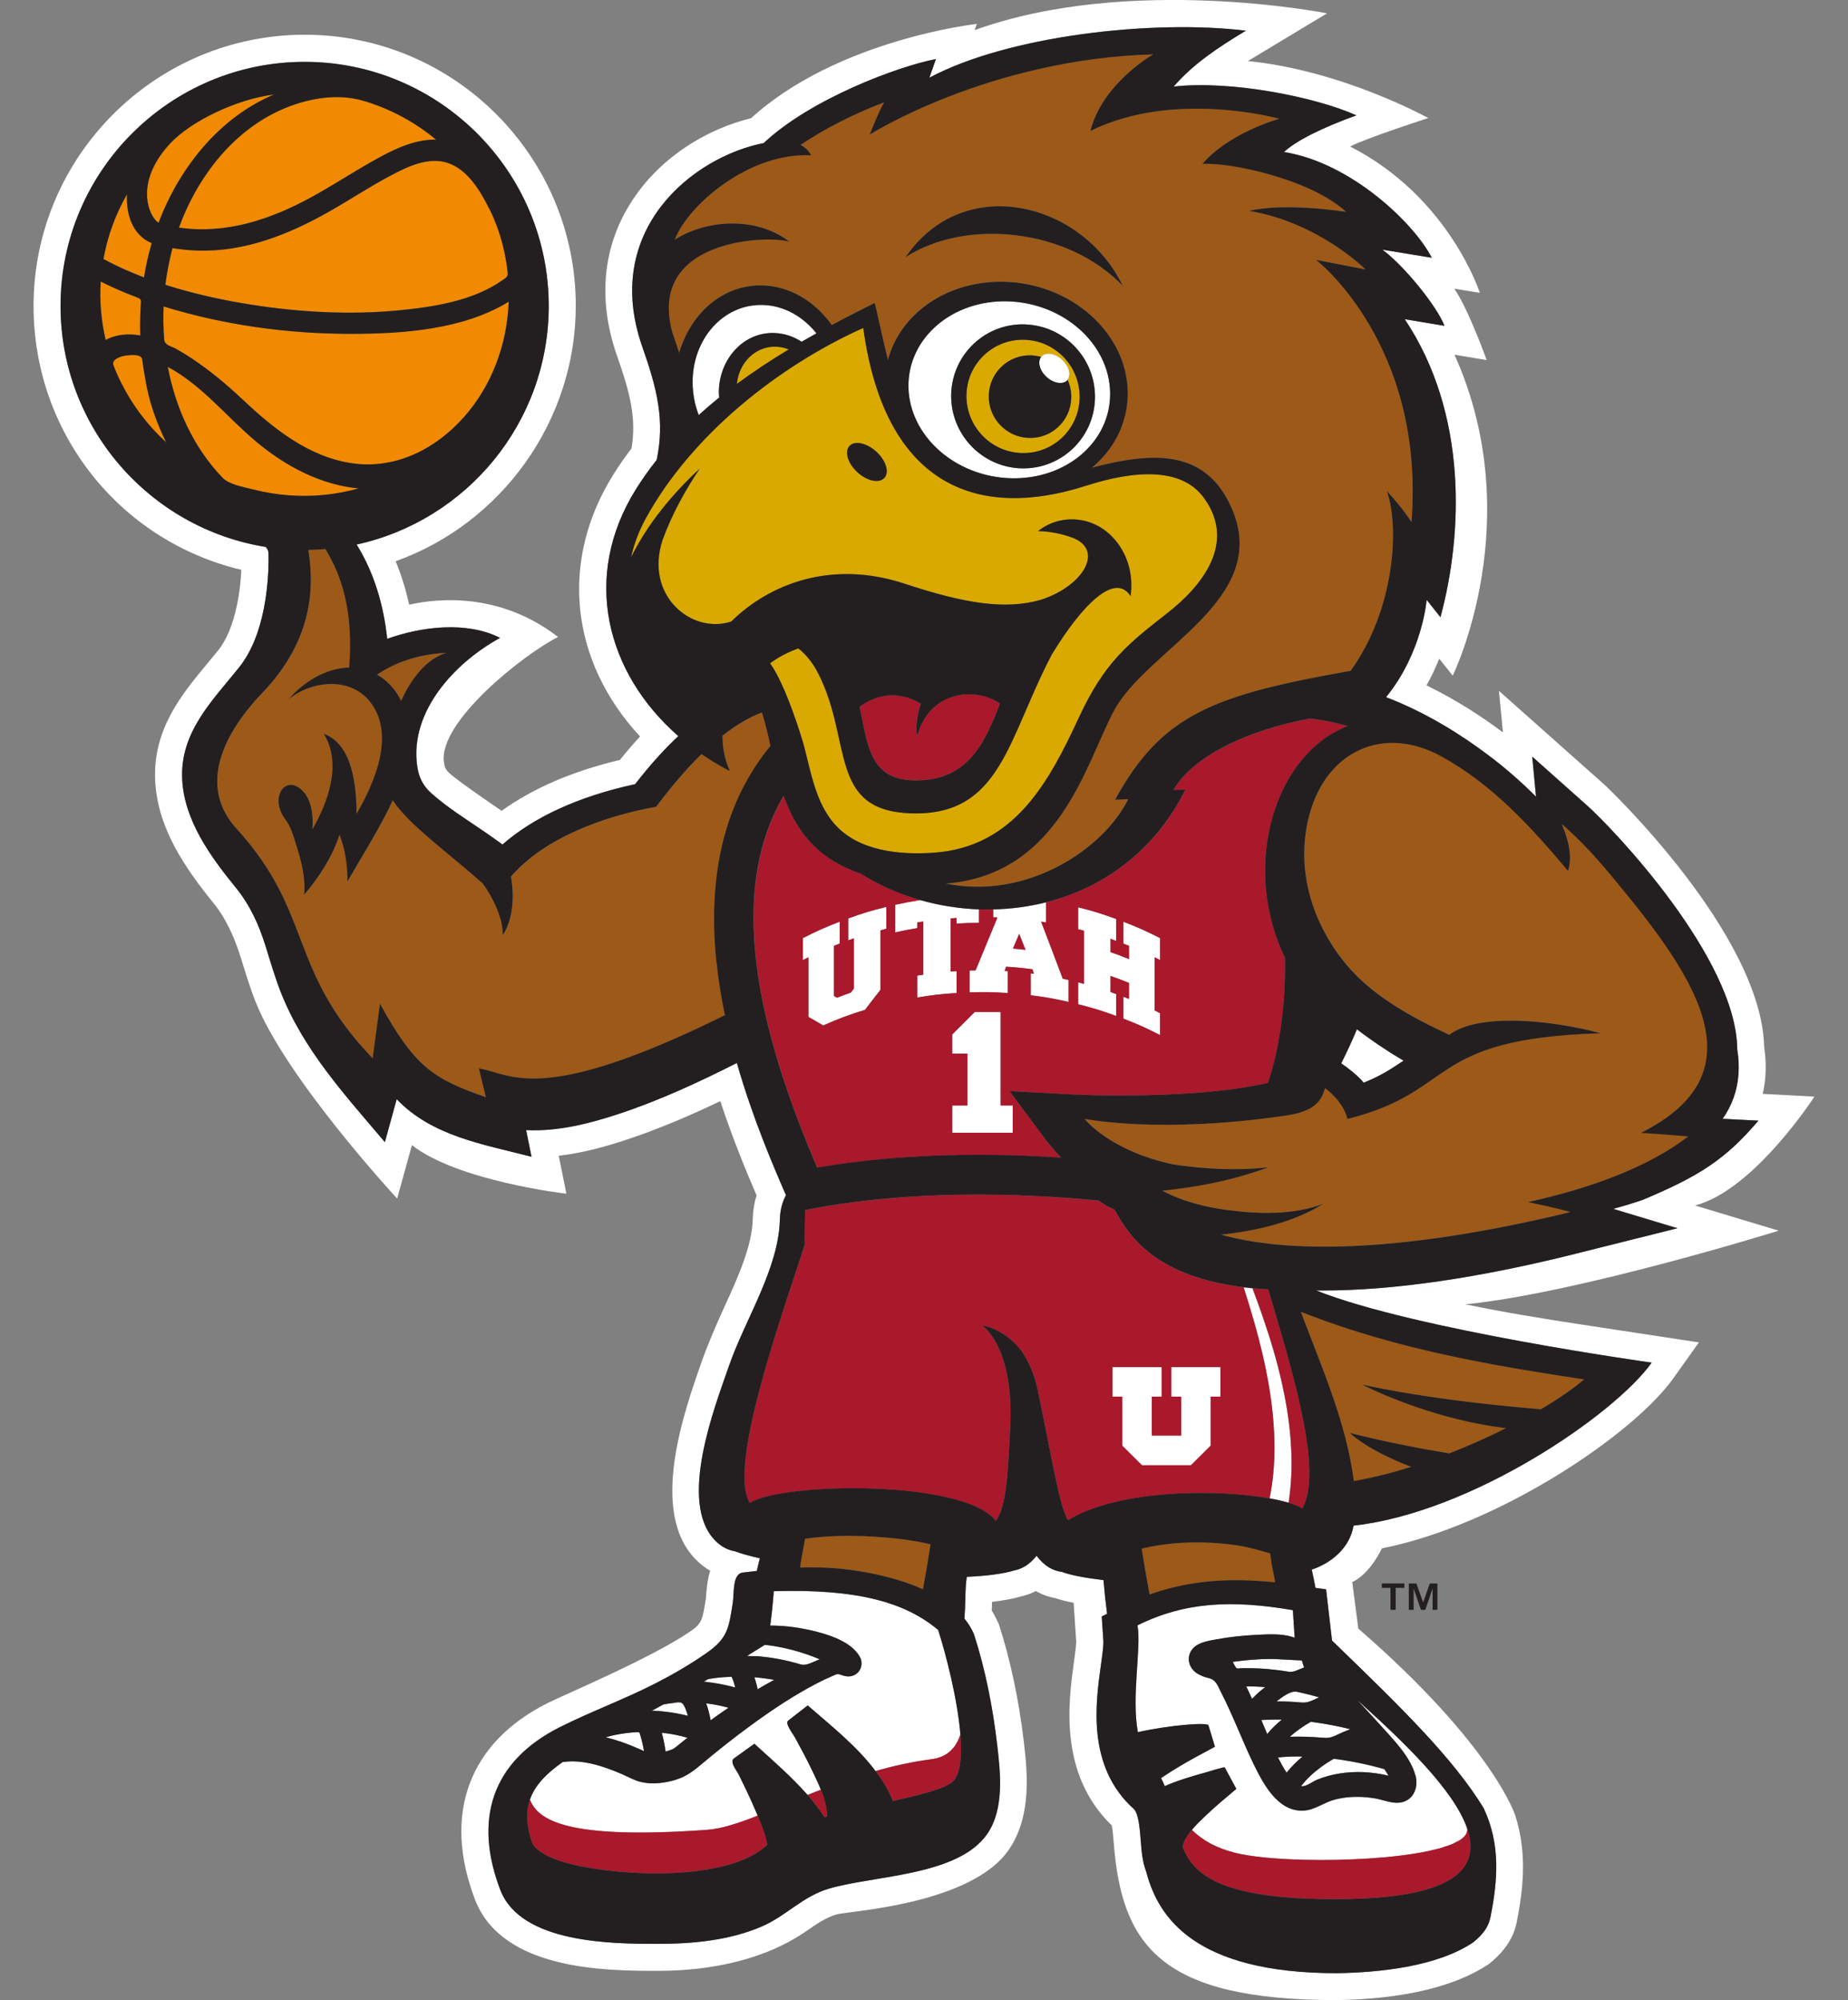 <?xml version="1.0" encoding="UTF-8"?>
<svg id="a" xmlns="http://www.w3.org/2000/svg" viewBox="0 0 332.7 360">
  <rect x="0" y="0" width="332.7" height="360" fill="#808080" stroke="none"/>
  <defs>
    <style>
      .b {
        fill: #231f20;
      }

      .c {
        fill: #fff;
      }

      .d {
        fill: #aa182c;
      }

      .e {
        fill: #daa900;
      }

      .f {
        fill: #f18a00;
      }

      .g {
        fill: #9d5918;
      }
    </style>
  </defs>
  <g>
    <path class="c" d="M305.17,216.97c10.58-2.71,21.49-19.59,21.49-19.59l-9.31-.49c.61-2.67.7-5.49.26-8.43-.49-20.46-28.37-46.88-28.65-47.13l-19.1-16.98.71,7.47c-3.3-2.48-8.06-5.69-13.75-8.46.92-1.64,1.67-3.26,2.29-4.8l2.43,3.05s13.73-27.93.32-57.76l5.79.96s-3.26-9.13-5.83-12.85l4.6.75s-5.5-17.23-23.35-26.34c3.11-1.6,14.07-5.12,14.07-5.12,0,0-15.44-8.57-32.48-10.26.7-.43,14.25-8.59,14.25-8.59,0,0-35.55-7.06-63.44,3.02l.39-1.12s-25.07,2.78-40.65,16.98c-7.51,1.81-16.94,6.94-22.35,16.38-4.48,7.82-5.09,16.94-1.77,26.39,2.44,6.94,3.49,11.36,2.6,16.66-1.18,1.54-2.27,3.12-3.26,4.7-9.76,15.56-7.78,33.6,4.8,47.15-1.21,1.31-2.43,2.73-3.63,4.22-8.5,2.02-15.64,5.09-21.29,9.16-.12-.09-7.4-4.99-9.42-6.79-.52-.47-.83-.91-.97-1.99-1-7.28,14.52-19.51,20.55-22.51-11.79-9.12-24.28-6.34-26.81-5.82-.6-2.75-1.41-5.36-2.43-7.81,19.11-6.84,32.43-25.28,32.43-45.97,0-26.91-21.89-48.8-48.79-48.8S6.04,28.16,6.04,55.07c0,22.85,15.52,42.29,37.4,47.49-.09,2.13-.34,4.2-.72,6.08-.76,3.73-1.9,6.52-3.52,8.52-.59.73-1.19,1.46-1.8,2.18-4.64,5.58-9.91,11.91-9.46,21.16.4,8.53,5.36,15.74,10.66,22.25,1.97,2.43,3.58,5.85,4.75,9.61.72,2.33,1.66,5.41,2.6,7.8,5.38,13.8,25.55,35.57,25.55,35.57l2.66-9.62c8.27,6.5,27.81,8.75,27.81,8.75l-1.38-6.83c4.62-.54,8.87-1.79,12.28-2.92,6.09-2.02,11.86-4.55,16.81-6.92,2.29,6.96,4.78,12.91,6.53,16.97-.42,1.33-.65,2.74-.69,4.24-.12,4.94-2.69,10.55-5.17,15.97-1.32,2.89-2.95,6.65-3.98,9.6-3.23,9.15-9.51,26.96-1.22,35.61.84.86,1.74,1.58,2.71,2.14-.55,1.61-.71,4.03-.76,4.89-.61,3.86-.69,4.56-2.75,5.98-6.81,4.72-22.87,11.5-25.71,12.92-14.26,7.13-19.03,20.07-13.08,35.51,4.99,12.71,23.81,12.71,32.85,12.71,13.24,0,21.75-3.68,26.72-7.13,1.9-1.31,3.54-2.45,5.5-3.03,1.99-.59,24.32-1.72,31.07-11.75,4.11-6.1,3.24-14.04,2.62-19.32-.89-7.6-2.45-14.84-4.48-21.12-.34-.78-.83-1.75-1.29-2.49.02-.54.04-1.07.05-1.57,2.01-.23,3.74-.55,5.2-.97.94-.2,1.83-.53,2.68-.98,1.09.63,2.26,1.06,3.51,1.28.9.31,2,.58,3.3.84l.47,7.07c0,.55-.27,2.47-.41,3.54-.98,7.1-2.81,20.17,6.81,29.46.17.83.28,2.32.34,3.03,1.43,18.59,8.44,28.41,40.16,28.41h.08c12.04-.2,21.34-2.47,27.33-6.51,1.71-1.38,4.25-3.77,4.98-7.48,1.15-5.71,1.94-12.32-.22-19.15,0,0-3.83-12.49-28.29-33.73l-1.09-8.38c.89-.36,3.26-1.86,5.34-6.06,20.96-4.13,45.23-20.44,52.49-30.64l4.58-6.43-21.63-3.29c-6.46-.99-13.37-2.1-20.4-3.56,20.53-2.08,56.39-13.26,56.39-13.26l-15.07-4.54ZM283.69,225.66c-17.54,4.39-32.9,6.62-45.61,6.62-.38,0-.75,0-1.11,0,17.76,7.07,60.39,12.98,60.39,12.98-6.68,9.39-32.44,27.01-53.68,29.34-.66,4.08-4.15,6.81-7.52,7.91.24,1.09.46,2.19.67,3.29l1.91.27,1.07,9.22c.5.49,1.02.98,1.52,1.47,10.36,10.03,20.38,19.74,25.81,28.75h0c3.03,6.51,2.51,12.93,1.19,19.56-.36,1.8-1.39,3.14-3.11,4.53-6.52,4.41-17,5.43-24.53,5.55-25.7,0-32.07-10.16-34.21-17.81-.04-.18-.08-.33-.13-.47-.69-1.8-.83-3.68-.99-5.67-.15-1.92-.38-4.83-1.26-5.63-8.45-7.59-6.87-18.99-5.91-25.81.23-1.7.5-3.62.45-4.44l-.29-4.38.96-.48c-.26-2.01-.47-4.03-.65-6.06-3.34-.4-5.98-.9-7.44-1.47-1.63-.2-3.19-1.02-4.6-2.91-1.25,1.57-2.59,2.35-3.98,2.63-2.14.64-5.12,1-8.58,1.16-.07.52-.13.97-.16,1.3-.13,1.5-.08,3.84-.27,6.22.7.85,1.27,1.77,1.7,2.76,2.09,6.45,3.41,13.26,4.2,19.98.6,5.07,1.29,11.53-1.79,16.01-5.25,7.6-20.38,7.46-28.46,9.84-4.86,1.43-7.68,4.92-12.24,6.87-5.82,2.48-12.35,3.08-18.61,3.08-8.24,0-24.58-.09-28.33-9.63-4.87-12.65-1.64-23.21,10.74-29.4,5.67-2.84,11.65-5.02,17.29-7.92,3.11-1.59,6.13-3.36,9-5.35,3.91-2.7,4.07-4.56,4.79-9.05.28-1.74-.11-5.25,1.81-5.48.84-.1,1.69-.19,2.52-.29.16-.76.35-1.52.55-2.28-1.87-.42-3.39-.84-4.46-1.25-1.27-.22-2.5-.81-3.65-2.01-6.66-6.95,0-24.03,2.57-31.43,2.9-8.33,8.92-17.44,9.14-26.26.04-1.73.44-3.18,1.1-4.4-2.29-5.26-5.99-13.85-8.84-23.8-6.89,3.49-13.96,6.76-21.3,9.18-5.34,1.76-10.98,3.18-16.64,2.9.32,1.6.65,3.2.97,4.8-8.57-2.23-17.89-3.66-24.27-10.37-.71,2.58-1.42,5.16-2.13,7.74-7.16-8.47-14.73-16.66-18.81-27.17-1.03-2.67-1.84-5.42-2.68-8.15-1.23-3.93-2.81-7.37-5.42-10.58-4.49-5.5-9.24-12.05-9.58-19.42-.4-8.41,5.31-14.01,10.19-20.06,2.43-3.02,3.74-6.84,4.5-10.61.45-2.23.7-4.5.81-6.77.04-1.08.07-2.16.04-3.23,0-.44-.21-.8-.49-1.14-20.91-3.36-36.95-21.53-36.95-43.38,0-24.23,19.72-43.94,43.94-43.94s43.95,19.71,43.95,43.94c0,21.02-14.84,38.63-34.59,42.94.04.07.09.13.13.2,3.11,5.09,4.75,10.87,5.38,16.77,6.08-2.19,14.29-3.24,20.32-.17-8,4.36-16.3,13.11-14.93,23.02.28,2.03,1.03,3.59,2.56,4.95,2.91,2.6,6.3,4.68,9.51,6.89,1.11.76,2.22,1.53,3.29,2.33,5.54-4.84,13.52-8.62,23.88-10.86,1.41-1.82,2.88-3.58,4.43-5.27,1.08-1.17,2.19-2.3,3.35-3.38-12.99-11.36-17.49-28.71-7.6-44.49,1.14-1.82,2.38-3.55,3.7-5.22,1.48-7.01.16-12.58-2.57-20.33-7.42-21.08,9.17-34.24,21.84-36.7,8.47-7.98,24.3-13.85,31-15.12l-1.17,3.35c14.16-7.56,40.16-10.51,56.98-8.46-5.13,3.08-9.6,6.1-13,10.06,10.25-1.17,25.54,1.86,32.9,5.18-6.17,2.22-10.93,4.6-13.04,6.6,12.11,1.91,23.52,12.95,26.6,19.03l-8.88-1.46c3.95,2.94,9.83,10.2,11.17,13.71l-7.15-1.19c11.37,17.03,10.47,38.62,6.43,53.64l-2.49-3.13s-.73,9.43-7.3,17.52c7.52,2.89,13.88,7.03,18.23,10.31,3.05,2.25,5.94,4.79,8.76,7.59l-.68-7.2,9.87,8.79c4.54,4.03,26.92,27.43,27.04,43.91.51,3.13.3,6-.64,8.65-.49,1.37-1.15,2.65-1.99,3.84l6.44.33c-5.94,6.94-10.56,9.94-20.8,14.24h0c-1.61.55-3.38,1.11-5.35,1.63l11.57,3.49-18.31,4.58Z"/>
    <path class="c" d="M228.41,249.26c.65,3.81,1.04,7.65,1.03,11.46,0,3.03-.28,6.04-.88,8.96v.02c1.31.24,2.46.5,3.42.79h0s0,0,0-.01c.5-3.27.64-6.57.46-9.82-.2-4.02-.81-7.98-1.7-11.86-.87-3.88-2-7.67-3.28-11.4-.63-1.85-1.3-3.69-1.98-5.51h-.01c-.54-.05-1.07-.11-1.59-.17.66,2.06,1.3,4.13,1.89,6.21,1.07,3.75,1.98,7.53,2.63,11.34Z"/>
    <path class="c" d="M165.13,166.02c.44-.08.65-.11,1.09-.18v9.58c-.44.07-.65.1-1.09.17v3.94c2.82-.46,4.23-.63,7.08-.81v-3.94c-.43.03-.65.04-1.08.08v-9.57c.43-.04.65-.05,1.08-.08v1.02c1.61-.1,2.42-.13,4.03-.14v-2.42c-3.6-.13-7.17-.7-10.59-1.68-1.51.24-3.01.52-4.5.85v4.97c1.58-.35,2.38-.51,3.97-.77v-1.02Z"/>
    <path class="c" d="M187.42,165.88c.36.06.54.09.89.15v-3.61c-3.11.79-6.32,1.2-9.51,1.27v1.41c.31.01.47.02.77.03-1.57,3.77-2.35,5.68-3.94,9.53-.43,0-.64.01-1.08.02v3.94c2.75-.08,4.12-.06,6.88.12v-3.94c-.23-.02-.35-.02-.58-.04.12-.3.16-.45.28-.76,1.9.12,2.85.21,4.74.46.11.32.16.49.26.81-.23-.03-.34-.05-.57-.07v3.94c2.74.34,4.11.58,6.81,1.2v-3.95c-.42-.09-.64-.14-1.05-.23-1.55-4.15-2.33-6.21-3.9-10.28ZM182.36,170.74c.45-1.07.68-1.6,1.13-2.66.46,1.15.69,1.73,1.14,2.88-.9-.1-1.36-.15-2.27-.22Z"/>
    <path class="c" d="M192.18,68.4s0-.01,0-.02c.74-.88.31-2.52-1-3.68-1.29-1.17-2.96-1.4-3.72-.52-.02.02-.02.05-.03.07-.69.89-.26,2.49,1.02,3.63,1.3,1.16,2.97,1.4,3.73.53Z"/>
    <path class="c" d="M181.96,86.08c10.02.29,18.04-6.61,17.9-15.4-.13-8.79-8.38-16.15-18.4-16.44-10.03-.29-18.04,6.62-17.91,15.4.14,8.79,8.38,16.15,18.41,16.44ZM184.6,58.39c7.15.26,12.75,6.28,12.52,13.43-.23,7.15-6.22,12.73-13.36,12.47-7.14-.26-12.74-6.28-12.52-13.43.24-7.15,6.21-12.74,13.35-12.48Z"/>
    <path class="c" d="M147,60c-2.41-3.04-5.85-5.01-9.66-5.12-7.1-.19-12.77,6.14-12.64,14.14.03,2.01.42,3.93,1.1,5.68,1.19-1.08,2.42-2.14,3.69-3.16-.02-.12-.03-.23-.04-.35-.35-5.8,3.91-11.48,10.02-11.26,1.79.06,3.44.65,4.87,1.57.89-.51,1.77-1.02,2.67-1.51Z"/>
    <path class="c" d="M140.22,298.62c1.33.25,2.64.57,3.93.96,1.06.32,2.38-.56,3.43-.92-3.13-1.32-6.5-2.23-9.89-2.61-1.09.69-2.15,1.35-3.19,1.99.68.08,1.45.02,2.04.07,1.23.11,2.45.28,3.67.51Z"/>
    <path class="c" d="M230.07,316.29c.47.95.98,1.88,1.56,2.76.85-1.06,1.82-2.03,2.87-2.9-1.26-.02-2.52.01-3.76.1.02.02-.65.09-.67.04Z"/>
    <path class="c" d="M223.58,298.92c-.54.06-1.11.13-1.65.21.18.28.49,1.03.76,1.19.58-.03,1.15-.05,1.72-.06,1.31,0,2.61.05,3.91.16,1.24.11,2.48.27,3.7.48.91.15,1.9-.49,2.78-.78-.11-.15-.26-.79-.42-1.25-1.22-.06-3.13-.15-3.79-.2-2.33-.16-4.69-.01-7.01.24Z"/>
    <path class="c" d="M241.24,319.2c2.8-.43,5.66-.28,8.43.34.1.02.21.05.31.08-.24-.4-.49-.8-.76-1.19-.56-.16-1.13-.31-1.7-.46-1.52-.39-3.06-.71-4.62-.99-.92-.16-1.84-.3-2.78-.42-.76.44-1.5.91-2.21,1.43-1.37,1-2.64,2.15-3.68,3.5.91.14,2.02-.81,2.82-1.14,1.35-.56,2.75-.93,4.19-1.15Z"/>
    <path class="c" d="M225.41,305.78c.72-.78,1.52-1.48,2.37-2.11-1.14-.09-2.28-.14-3.41-.13.36.74.7,1.49,1.04,2.24Z"/>
    <path class="c" d="M228.14,312.1c.79-.94,1.67-1.8,2.62-2.58-1.23-.03-2.47,0-3.68.08.35.84.71,1.67,1.06,2.51Z"/>
    <path class="c" d="M254.85,319.68c-.03-.15-.09-.38.02.02.02.09.01.07,0,.02.47,1.96-.31,4.12-2.42,4.66-1.6.41-3.3-.4-4.85-.67-2.42-.42-4.96-.41-7.34.22-1.91.5-3.54,1.86-5.55,1.97-4.64.27-7.3-4.85-9.02-8.38-2.07-4.25-3.7-8.71-5.86-12.91-.57-1.1-.89-2.22-2.11-2.53-.78-.2-1.57-.45-2.25-.9-1.2-.81-1.8-2.3-1.22-3.67.78-1.85,3.16-2.15,4.89-2.46,2.37-.42,4.77-.68,7.18-.79,2.04-.09,4.31-.24,6.3.36.16.05.31.1.46.16l-.32-4.96c-10.87-1.86-19.34-1.54-27.97,2.73.72,4.19-1.13,12.66.06,19.23,5.64-1.27,12.54-1.8,12.71-1.24.39,1.29.78,2.57,1.17,3.86-1.26.68-2.52,1.35-3.77,2.04-1.71.95-3.41,1.93-5.04,3.02-.27.18-.57.37-.89.58.26.48.47.96.67,1.45,2.41-1.06,4.98-1.8,7.43-2.48.32-.09,3.29-1.03,3.37-.88.2.38.41.76.61,1.14.49.91.98,1.82,1.47,2.72-1.88,1.6-3.8,3.16-5.58,4.88-.64.6-1.6,1.51-2.43,2.51,1.98,1.93,4.43,3.26,7.74,4.11,2.84.72,7.41,1.15,12.5,1.27,7.57.18,16.28-.31,22.25-1.55.17-.04.31-.08.49-.12.71-.16,1.41-.32,2.03-.5.16-.05.28-.11.43-.16.57-.18,1.14-.36,1.61-.57.17-.08.28-.16.43-.24.39-.19.78-.38,1.06-.59.02-.02.03-.04.06-.06.74-.57,1.09-1.2.95-1.91h0c-2.38-6.84-11.24-15.41-19.78-23.06,1.39,1.47,2.77,2.96,4.12,4.47,2.32,2.59,5.51,5.74,6.4,9.23Z"/>
    <path class="c" d="M236,309.91c-1.34.77-2.63,1.66-3.77,2.69,1.86-.06,3.72,0,5.58.15,1.13.09,1.62.11,2.66-.38.87-.42,1.74-.79,2.64-1.13-2.25-.56-4.51-1-6.81-1.29-.08-.01-.18-.02-.29-.04Z"/>
    <path class="c" d="M229.83,306.23c1.48,0,2.96.07,4.43.2,1.29.12,2.05-.42,3.22-.92-1.32-.38-2.65-.71-4-1-1.19-.25-2.71,1.02-3.66,1.72Z"/>
    <path class="c" d="M139.31,286.39s-.22,3.15-.64,6.19c2.86-.01,5.74.43,8.48,1.14,2.71.7,6.56,2.04,7.82,4.83.57,1.77-.77,3.41-2.61,3.16-.38-.06-.74-.17-1.1-.31-.55-.21-.83.02-1.36.24-1,.43-1.99.9-2.96,1.41-4.02,2.09-7.81,4.62-11.47,7.28-3.29,2.38-6.46,4.9-9.56,7.52-1.51,1.27-2.87,2.15-4.87,2.66-2.02.52-4.27.71-6.28.04-.95-.32-1.84-.82-2.76-1.22-3.25-1.4-7.1-2.73-10.71-2.18-3.06,2.17-5.03,4.27-5.88,6.75,0,0,0,0,0,.01,1.38,3.54,6.21,7.29,31.94,5.44,2.57-.18,5.6-1.18,9.06-2.55,0,0,0,0,0,0-.2-.47-.4-.92-.57-1.34-.87-2.05-1.86-4.05-2.84-6.06-.4-.8-1.7-2.3-.85-2.91l3.67-2.64c3.17,2.9,6.65,5.88,9.58,9.22.46-.18.97-.39,1.47-.58.31-.13.62-.25.92-.36h0c-.54-1.34-1.17-2.62-1.7-3.72-.93-1.92-1.94-3.8-2.96-5.67-.33-.61-1.86-2.54-1.24-3.03,1.17-.92,2.35-1.84,3.53-2.75,4.15,3.61,8.83,7.3,12.21,11.81,3.19-.9,6.66-1.68,10.16-2.13,1.5-.19,4.04-.94,5.13-4.44-.52-6.4-2.63-14.57-4.01-18.83-5.94-4.99-14.53-7.41-29.58-6.97Z"/>
    <path class="c" d="M131.15,307.38c-1.32-.36-2.66-.63-4.01-.79.36.99.6,2.01.8,3.04,1.05-.77,2.13-1.52,3.21-2.25Z"/>
    <path class="c" d="M132.37,303.74c-.16-.66-.36-1.31-.65-1.93-.84.03-1.67.09-2.5.17-.57.06-1.14.13-1.71.25-.26.16-.53.31-.8.47.11,0,.21.02.32.03,1.81.19,3.59.54,5.35,1.02Z"/>
    <path class="c" d="M119.44,308.05c1.48.15,2.96.41,4.4.78-.18-.66-.4-1.33-.74-1.93-.43-.76-1.17-.45-1.95-.37-.57.06-1.16.15-1.73.26-.69.38-1.36.74-2.03,1.1t0,.01c.69.02,1.37.07,2.04.14Z"/>
    <path class="c" d="M119.83,315.25c.62-.16,1.28-.34,1.78-.75.71-.58,1.43-1.16,2.15-1.73-1.51-.44-3.06-.74-4.63-.9.31,1.11.53,2.24.69,3.38Z"/>
    <path class="c" d="M136.35,304.07c1-.59,2.01-1.16,3.03-1.71-1.17-.21-2.35-.37-3.55-.46.07.23.66,2.08.52,2.17Z"/>
    <polygon class="c" points="180.14 182.14 175.5 182.14 171.44 186.19 171.44 189.63 174.17 189.63 174.17 198.98 171.44 198.98 171.44 203.88 182.34 203.88 182.34 198.98 180.14 198.98 180.14 182.14"/>
    <path class="c" d="M115.94,315.18c-.16-.93-.36-1.85-.64-2.75-.2-.62-.07-.7-.8-.66-.51.03-1.04.08-1.56.14-1.33.16-2.64.4-3.91.78,1.94.47,3.83,1.14,5.66,1.94.41.18.83.36,1.24.55Z"/>
    <path class="c" d="M151.17,169.84v-3.94c-2.69,1.04-4.02,1.63-6.62,2.95v3.94c.39-.2.59-.3.99-.5v10.73c1.06.59,1.59.9,2.66,1.54,2.96-1.3,4.47-1.86,7.53-2.81,1.11-1.46,1.66-2.18,2.78-3.6v-10.72c.42-.11.63-.16,1.05-.27v-3.94c-2.77.69-4.15,1.11-6.85,2.08v3.94c.41-.15.61-.22,1.02-.36v9.03c-.21.29-.32.44-.54.73-1,.35-1.5.54-2.5.93-.22-.13-.33-.19-.55-.32v-9.03c.41-.16.61-.25,1.03-.4Z"/>
    <path class="c" d="M200.95,178.93c-.41-.15-.61-.23-1.02-.37v-2.89c1.34.47,2.01.72,3.33,1.25v2.89c-.4-.16-.61-.24-1.02-.4v3.94c2.69,1.04,4.02,1.63,6.61,2.96v-3.94c-.4-.2-.59-.3-.99-.5v-9.57c.4.19.6.29.99.5v-3.94c-2.6-1.32-3.92-1.92-6.61-2.95v3.94c.41.16.61.24,1.02.4v2.39c-1.32-.54-1.99-.79-3.33-1.26v-2.39c.4.14.61.21,1.02.37v-3.94c-2.71-.99-4.07-1.41-6.85-2.11v3.94c.42.11.64.16,1.05.28v9.57c-.41-.11-.62-.16-1.05-.28v3.94c2.77.7,4.14,1.12,6.85,2.11v-3.94Z"/>
    <path class="c" d="M241.47,191.39c1.42.98,2.93,2.17,4.04,3.47,2.92-1.14,4.88-2.43,6.8-3.71.13-.08.26-.16.38-.24-2.91-1.71-5.76-3.63-8.4-5.66-.75,1.84-1.72,3.92-2.82,6.13Z"/>
  </g>
  <g>
    <path class="e" d="M139.68,62.4c-3.65-.1-6.61,2.82-7.01,6.69,3-2.21,6.13-4.27,9.34-6.2-.73-.29-1.51-.47-2.32-.49Z"/>
    <path class="e" d="M183.86,81.54c5.62.21,10.33-4.18,10.5-9.81.18-5.63-4.22-10.36-9.85-10.57-5.62-.21-10.33,4.18-10.51,9.81-.17,5.63,4.24,10.36,9.86,10.57ZM185.68,63.96c.6.03,1.18.13,1.75.28h0s.01-.04.03-.06c.76-.88,2.43-.64,3.72.52,1.31,1.16,1.74,2.8,1,3.68,0,0,.01-.02.02-.03.46,1.01.71,2.13.66,3.31-.13,4.11-3.55,7.31-7.66,7.16-4.1-.15-7.33-3.6-7.19-7.71.13-4.11,3.57-7.31,7.67-7.16Z"/>
    <path class="e" d="M216.7,89.56c-4.03-5.5-12.5-4.92-21.24-2.11-18.69,6-36.04.8-40.05-28.42-15.3,6.87-30.88,19.25-39.11,34.21-1.29,2.34-2.16,4.7-2.68,7.05,3-6.05,7.43-11.38,12.36-15.95-2.66,3.97-5.06,8.32-6.72,12.92-3.23,9.95,5.26,16.95,12.39,14.6,6.95-6.86,18.16-11.12,31.24-6.8,10.94,3.62,18.13,4.71,24.5,2.89,7.69-2.48,11.45-8.98,5.7-11.17-2.06-.76-4.17-1.14-6.21-1.19,2.13-1.71,4.99-2.5,7.97-1.94,5.49,1.03,9.65,6.88,8.69,13.64-2.81-4.42-8.78,1.63-14.17,10.49-7.98,15.17-9.13,29.07-25.25,28.61-15.09-.43-10.6-12.95-16.8-25.16-1.04-2.05-2.33-3.55-3.6-4.53-1.85.67-3.62,1.57-5.08,2.68,2.78,3.82,5.75,13.47,6.19,15.17,1.19,4.63,2.08,9.86,5.32,13.65,4.35,5.08,12.05,5.71,18.07,5.26,14.4-1.05,20.62-12.7,25.99-24.27,4.7-10.14,8.93-13.34,15.98-18.87,6.15-4.82,12.52-12.6,6.51-20.77ZM159.23,86.01c-.93,1.03-3.09.6-4.83-.98-1.74-1.58-2.41-3.7-1.48-4.74.92-1.03,3.08-.6,4.83.98,1.75,1.58,2.41,3.7,1.49,4.74Z"/>
  </g>
  <g>
    <path class="f" d="M28.54,40.1c3.74-9.88,10.89-18.92,20.8-23.1-6.68.82-14.97,4.78-18.74,8.85-6.51,7.01-3.82,13.09-2.06,14.24Z"/>
    <path class="f" d="M70.36,31.59c-3.76,1.99-7.3,4.34-10.98,6.43-7.31,4.16-15.3,7.36-23.85,7.08-1.12-.04-2.23-.13-3.33-.28-.02,0-1.14-.16-1.14-.16-.14.54-.28,1.08-.4,1.63-.26,1.09-.46,2.19-.64,3.3-.1.55-.17,1.11-.24,1.66.66.21,1.32.41,1.98.61,4.41,1.29,8.93,2.27,13.49,2.97,8.72,1.36,17.66,1.87,26.46,1.03,6.25-.6,13.47-1.69,18.73-5.42.59-.41,1.05-.6.97-1.35-.14-1.28-.34-2.54-.61-3.79-.57-2.67-1.46-5.25-2.68-7.69-1.6-3.19-3.84-7.03-7.42-8.27-3.48-1.2-7.31.64-10.33,2.24Z"/>
    <path class="f" d="M32.23,40.96c8.45,1.23,16.47-1.45,23.8-5.46,3.72-2.03,7.25-4.35,10.94-6.43,3.49-1.98,7.4-4.01,11.53-3.95-3.82-3.18-8.28-5.56-13.04-6.98-4.5-1.34-9.56-.53-13.87,1.2-9.35,3.74-15.99,12.35-19.36,21.61Z"/>
    <path class="f" d="M30.21,66.04c1.38,7.37,4.63,14.54,9.88,19.98,1.17,1.21,3.83,1.65,5.43,2.07,2.14.55,4.31.91,6.51,1.07,4.26.32,8.42-.11,12.55-1.24-6.79-.61-13.13-3.98-18.29-8.28-5.45-4.52-9.76-10.18-16.08-13.6Z"/>
    <path class="f" d="M25.6,64.72c-.13-1.04-2.14-.84-3.03-.7-.87.13-2.56.67-2.15,1.73.41,1.1.89,2.17,1.41,3.22,2,4.01,4.75,7.64,8.06,10.66-1.78-3.7-3.08-7.2-3.81-11.72-.32-1.96-.29-1.56-.49-3.18Z"/>
    <path class="f" d="M63.12,60.09c-11.33,0-22.83-1.58-33.68-4.93-.08,2-.06,4,.11,6,.08.97,1.31,1.18,2.13,1.63.98.54,1.92,1.12,2.85,1.74,3.28,2.18,6.3,4.72,9.16,7.4,5.62,5.31,12.09,10.49,20.02,11.5,7.65.98,14.74-2.67,19.73-8.29,5.13-5.78,7.82-13.17,8.11-20.84-8.2,5.04-19.08,5.79-28.45,5.79Z"/>
    <path class="f" d="M25.92,49.92c.34-2.08.8-4.14,1.39-6.16-3.48-1.46-4.66-5.29-4.44-8.8-1.71,2.96-2.99,6.17-3.79,9.49-.17.71-.32,1.43-.45,2.15.74.41,1.5.8,2.26,1.16,1.65.79,3.33,1.5,5.03,2.15Z"/>
    <path class="f" d="M25.26,60.38c-.04-1.2-.04-2.39,0-3.59.02-.59.04-1.19.09-1.79.07-1.17.14-1.16-.95-1.58-2.12-.8-4.22-1.71-6.25-2.74-.22,3.53.09,7.07.89,10.52,1.9-1.05,4.12-1.19,6.23-.82Z"/>
  </g>
  <g>
    <path class="g" d="M203.12,143.83l-2.37.11c8.42-15.41,17.76-18.85,42.41-23.21,8.03-11.14,8.8-26.13,6.5-32.36,2.87,3.05,4.45,5.58,4.45,5.58,2.52-32.01-17.17-47.19-17.17-47.19l8.88,1.72s-8.35-8.42-20.95-10.54c6.73-1.56,17.47.19,17.47.19-6.42-5.95-21.03-8.96-25.86-8.63,4.7-5.57,13.81-8.14,13.81-8.14,0,0-18.91-5.27-33.98,2.2,2.14-8.58,11.3-13.78,11.3-13.78-29.58.83-51.04,14.44-51.04,14.44.81-1.96,1.55-3.97,2.61-5.81-5.25,2-10.4,4.55-15.04,7.65,1.36.71,1.9,1.89,1.9,1.89-11.13-.58-22.2,8.95-24.55,15.17,5.62-3.61,14.69-4.25,20.62.38-3.63-1.23-25.67-.63-21.09,16.27.46,1.33.88,2.56,1.24,3.7,2.13-7.25,8.01-12.31,15-12.12,4.97.14,9.45,2.9,12.48,7.13,2.58-1.38,5.16-2.7,7.73-3.98.77,3.15,1.47,6.7,2.38,10.26,2.19-8.35,10.71-14.36,21.01-14.06,12.08.35,21.99,9.23,22.16,19.84.08,5.41-2.39,10.22-6.43,13.6,11.35-2.96,20.45-3.19,25.08,7.17,7.43,16.63-15.22,25.43-21.17,36.67-5.08,9.57-9.77,29.38-30.19,31.04,14.6,2.96,28.34-6.18,32.8-15.2ZM163.05,46.27c10.46-15.3,31.82-9.89,39.07,5.16-9.86-10.29-28.15-12.19-39.07-5.16Z"/>
    <path class="g" d="M144.94,276.96c-.41,2.28-.81,4.3-.89,5.19,1.92-.07,3.84-.05,5.78.08,4.58.32,10.99,1.43,16.33,3.82.5-2.69.95-5.39,1.37-8.09-3.4-.8-6.94-1.16-10.27-1.38-4.06-.25-8.24-.2-12.32.38Z"/>
    <path class="g" d="M137.19,128.24c-2.45.95-4.83,2.41-7.09,4.17-.02,2.18.41,4.38,1.34,6.41-1.81-.94-3.52-1.97-5.13-3.08-3.02,2.95-5.78,6.31-8.16,9.48-9.11,1.64-19.99,5.47-26.14,12.56.64,3.62.38,7.78-1.49,10.56.13-2.73-1.62-6.67-3.67-9.39-5.88-5.23-13.34-10.56-16.12-14.91h0c-.25.54-.49,1.07-.74,1.58-2.23,4.46-4.92,8.72-7.41,13.04.01-2.82-.4-5.77-1.44-8.4-1.27,3.96-3.7,7.66-6.37,10.82.3-2.93-.49-6.09-1.38-8.85-.52-1.63-.96-3.36-1.99-4.72-2.94-3.89-.11-8.1,2.91-5.35,1.88,1.71,2.12,4.72,1.96,7.1,2.85-4.94,5.33-11.83,2.04-17.18,5.29,1.91,5.89,9.71,5.91,14.39,3.2-5.5,6.95-14.07,2.58-19.94-3.54-4.73-10.55-4.1-14.76-.69,2.63-3.14,6.75-5.59,10.84-5.68.8-10.35-1.42-16.57-4.26-21.32-1.02.09-2.05.14-3.09.16,1.07,6.49.92,16.12-8.26,25.7-8.16,8.53-11.01,17.49-4.69,24.43,13.97,15.32,9.16,25.4,24.53,41.36l1.32-9.84c6.27,11.47,9.72,13.61,19.06,16.84l-1.25-5.18c5.91.95,10.9,6.91,44.29-9.58-.66-3.13-1.18-6.33-1.51-9.54-1.66-16.02,1.61-29.05,9.73-38.92-.46-2.11-.94-4.16-1.54-6.02Z"/>
    <path class="g" d="M243.29,239.36c-3.07-.98-6.12-2.06-9.1-3.24,3.73,9.91,8.14,19.8,9.54,30.38-.08-.57-.13-1.02.01.07,3.36-.59,6.85-1.47,10.31-2.55-8.06-3.07-11.05-6.11-11.05-6.11,5.9,1.51,11.89,2.68,17.9,3.69,3.58-1.39,7.04-2.94,10.22-4.54-14.18-1.72-25.85-7.83-25.85-7.83,10.6,2.25,21.34,3.5,32.13,4.43,3.21-1.9,5.89-3.75,7.78-5.38-2.53-.39-5.07-.78-7.6-1.18-11.58-1.86-23.11-4.17-34.29-7.74Z"/>
    <path class="g" d="M72.23,126.15c1.88-4.16,4.66-7.61,8.16-8.65-5.3.27-9.35,1.82-12.49,3.93.24.14.49.29.73.46,1.46,1.01,2.72,2.44,3.6,4.26Z"/>
    <path class="g" d="M228.67,279.6c-2.01-.61-4.03-1.19-6.16-1.48-5.62-.78-11.43-.68-16.96.62.44,2.76.9,5.52,1.42,8.26,4.86-1.75,9.92-2.58,15.6-2.58,2.19,0,4.5.13,7,.38-.11-1.16-.57-2.66-.76-4.44-.02-.18-.07-.45-.13-.77Z"/>
    <path class="g" d="M291,158.69c-2.93-3.61-6.28-7.35-9.8-10.39,1.06,2.52,2,5.74,1.12,8.44-6.64-7.91-13.67-15.61-22.84-20.63-10.38-5.68-20.57-.96-23.68,10.36-2.54,9.2.03,18.55,5.68,25.97,4.84,6.4,12.22,10.43,19.45,13.79,4.96-3.74,17.13-2.95,27.3-.28-31.77,1-25.62,10.44-45.62,15.43-.84-3.37-4.05-5.54-4.05-5.54-.52,1.74-1.28,4.06-6.74,4.88-22.89,3.45-36.53.64-36.53.64,0,0,4.36,5.73,16.03,8.22.01,0,.02,0,.03,0,5.58.82,11.38,1.14,16.99.5-5.43,2.04-11.23,3.3-16.99,3.98-.68.08-1.38.16-2.07.22,3.55,1.93,7.67,2.95,11.6,3.48,5.57.75,12.08.94,17.4-1.12-4.97,3.12-11.12,4.64-16.87,5.39-.51.07-1.02.13-1.55.18,11.32,3.14,30.98,3.65,62.89-4.07,0,0-2.59-.76-7.67-1.8,11.11-2.43,21.63-6.24,28.88-11.82,0,0-5.61-.48-8.5-.64,20.87-10.44,11.11-26.57-4.43-45.2Z"/>
  </g>
  <g>
    <path class="d" d="M164.24,140.44c9.59.32,12.86-6.08,15.78-13.81-4.39-3.09-12.78-2.33-14.91,5.93-.27-2.02,0-4.03.67-5.9-4.06-2.45-7.94-1.69-11.02.53,1.38,6.38,1.66,12.98,9.48,13.25Z"/>
    <path class="d" d="M231.99,270.48c1.08.33,1.92.67,2.45,1.04,3.94-6.73-2.06-25.71-6.12-39.43-.97-.05-1.91-.12-2.82-.21.68,1.82,1.35,3.66,1.98,5.51,1.28,3.73,2.41,7.52,3.28,11.4.88,3.88,1.5,7.84,1.7,11.86.17,3.25.04,6.55-.46,9.82,0,0,0,.01,0,.01Z"/>
    <path class="d" d="M228.57,269.7h0v-.02c.6-2.92.87-5.93.88-8.96,0-3.81-.38-7.66-1.03-11.46-.65-3.81-1.56-7.59-2.63-11.34-.59-2.07-1.23-4.15-1.89-6.21h0c-15.26-1.89-20.34-8.56-23.23-13.95-1.17-.51-2.12-1.07-2.9-1.65-14.74-1.41-34.03-1.95-52.11,1.58l-.7.14c-.09,2.9-.1,4.88-.07,6.15-3.22,10.33-14.16,39.94-9.89,46.55,5.67-3.69,38.45-4.27,44.28,3.22,2-2.57,2.21-9.47,2.57-16.44h0c.81-13.88-4.24-18.17-5.03-18.75,1.62.26,4.78,1.52,7.16,4.71,1.1,1.62,2.23,3.98,2.8,6.79,2.14,9.78,3.83,20.96,5.49,23.58,9.2-5.58,26.77-5.62,36.31-3.93Z"/>
    <path class="d" d="M191.04,208.37c-1.62-1.7-2.53-2.88-2.67-3.08l-6.61-8.89,11.07.59c.11,0,10.9.56,22.1-.24,5.87-.43,10.18-1.1,13.35-1.83,3.35-9.84,3.12-20.69,3.06-22.5-1.27-2.65-2.22-5.45-2.81-8.31-1.36-6.54-.93-13.38,1.43-19.59,1.17-3.09,2.86-6.04,5.13-8.55,2.04-2.27,4.63-4.16,7.54-5.27-2.2-.62-4.46-1.09-6.76-1.36-11.29,2.09-21.12,6.79-24.58,12.84l2.13-.03c-5.6,11.17-14.93,17.68-25.1,20.27v3.61c-.36-.06-.54-.09-.89-.15,1.56,4.07,2.34,6.13,3.9,10.28.42.09.64.14,1.05.23v3.95c-2.71-.62-4.07-.86-6.81-1.2v-3.94c.23.02.35.04.57.07-.1-.32-.15-.48-.26-.81-1.89-.25-2.85-.34-4.74-.46-.12.3-.16.46-.28.76.23.02.35.02.58.04v3.94c-2.75-.18-4.13-.21-6.88-.12v-3.94c.44-.01.65-.02,1.08-.02,1.58-3.85,2.37-5.76,3.94-9.53-.3,0-.46-.01-.77-.03v-1.41c-.85.02-1.71.02-2.56,0v2.42c-1.61,0-2.42.04-4.03.14v-1.02c-.43.03-.65.04-1.08.08v9.57c.43-.03.65-.04,1.08-.08v3.94c-2.85.18-4.26.35-7.08.81v-3.94c.44-.07.65-.11,1.09-.17v-9.58c-.44.07-.65.1-1.09.18v1.02c-1.59.26-2.39.42-3.97.77v-4.97c1.49-.33,2.99-.61,4.5-.85-3.79-1.09-7.4-2.68-10.66-4.74-8.18-2.75-11.81-8.12-13.9-14-11.26,19.09-2.86,45.99,6.03,66.91,15.19-2.62,30.78-2.67,43.92-1.8ZM194.1,176.81c.42.11.64.16,1.05.28v-9.57c-.41-.11-.62-.17-1.05-.28v-3.94c2.77.7,4.14,1.12,6.85,2.11v3.94c-.41-.15-.62-.22-1.02-.37v2.39c1.34.47,2.01.72,3.33,1.26v-2.39c-.4-.16-.61-.25-1.02-.4v-3.94c2.69,1.04,4.02,1.63,6.61,2.95v3.94c-.4-.21-.59-.3-.99-.5v9.57c.4.19.6.3.99.5v3.94c-2.6-1.32-3.92-1.92-6.61-2.96v-3.94c.41.16.61.24,1.02.4v-2.89c-1.32-.53-1.99-.79-3.33-1.25v2.89c.41.14.61.21,1.02.37v3.94c-2.71-.99-4.07-1.41-6.85-2.11v-3.94ZM171.44,198.98h2.72v-9.34h-2.72v-3.45l4.06-4.05h4.64v16.84h2.19v4.91h-10.89v-4.91ZM144.55,172.79v-3.94c2.6-1.32,3.93-1.92,6.62-2.95v3.94c-.41.16-.61.24-1.03.4v9.03c.22.13.33.2.55.32,1-.39,1.5-.58,2.5-.93.22-.29.32-.44.54-.73v-9.03c-.41.14-.61.21-1.02.36v-3.94c2.7-.98,4.07-1.39,6.85-2.08v3.94c-.42.1-.63.16-1.05.27v10.72c-1.12,1.41-1.67,2.13-2.78,3.6-3.06.95-4.56,1.51-7.53,2.81-1.07-.64-1.6-.95-2.66-1.54v-10.73c-.4.19-.6.29-.99.5Z"/>
    <path class="d" d="M183.49,168.08c-.45,1.06-.68,1.59-1.13,2.66.91.08,1.37.12,2.27.22-.45-1.16-.68-1.74-1.14-2.88Z"/>
    <path class="d" d="M147.78,322.13c-.3.11-.61.24-.92.36-.49.2-.98.39-1.46.58,1.11,1.27,2.13,2.59,3.03,3.99.16-.04.3-.09.46-.13.02-1.56-.47-3.23-1.11-4.81h0Z"/>
    <path class="d" d="M264.12,329.04c.14.71-.21,1.34-.95,1.91-.03.02-.03.04-.06.06-.28.21-.68.4-1.06.59-.16.08-.26.17-.43.24-.47.2-1.03.38-1.61.57-.16.05-.27.11-.43.16-.62.18-1.32.34-2.03.5-.17.04-.31.08-.49.12-5.96,1.25-14.68,1.74-22.25,1.55-5.09-.12-9.68-.54-12.51-1.27-3.3-.84-5.75-2.18-7.73-4.11-.88,1.04-1.6,2.18-1.63,3.17,1.89,4.5,6.04,9.39,27.98,9.29,20.83-.09,25.75-5.44,23.2-12.79Z"/>
    <path class="d" d="M127.34,329.35c-25.73,1.86-30.56-1.9-31.94-5.44,0,0,0,0,0-.01,0,0-.02,0-.02,0-.74,2.19-.62,4.68.41,7.79,0,0,.77,2.64,8.83,4.23,10.63,2.1,27.35,2.08,33.51-3.91-.3-1.78-1.04-3.62-1.74-5.21-3.46,1.36-6.5,2.36-9.06,2.55Z"/>
    <path class="d" d="M167.77,316.63c-3.49.45-6.97,1.23-10.16,2.13,1.26,1.67,2.33,3.45,3.14,5.39,5.08-1.13,9.36-2.21,10.76-3.5,1.41-1.3,1.7-4.56,1.38-8.47-1.09,3.5-3.63,4.25-5.13,4.44Z"/>
  </g>
  <g>
    <path class="b" d="M188.45,67.88c-1.28-1.14-1.7-2.74-1.02-3.63h0c-.56-.16-1.15-.26-1.75-.29-4.1-.15-7.53,3.05-7.67,7.16-.13,4.1,3.09,7.56,7.19,7.71,4.1.15,7.52-3.05,7.66-7.16.04-1.18-.21-2.3-.66-3.31,0,0-.01.02-.02.03,0,0,0,.01,0,.02-.76.87-2.43.63-3.73-.53Z"/>
    <path class="b" d="M316.57,201.71l-6.44-.33c.84-1.19,1.5-2.47,1.99-3.84.93-2.66,1.15-5.52.64-8.65-.12-16.49-22.5-39.88-27.04-43.91l-9.87-8.79.68,7.2c-2.82-2.8-5.71-5.33-8.76-7.59-4.35-3.28-10.71-7.42-18.23-10.31,6.58-8.09,7.3-17.52,7.3-17.52l2.49,3.13c4.05-15.02,4.94-36.62-6.43-53.64l7.15,1.19c-1.34-3.51-7.23-10.78-11.17-13.71l8.88,1.46c-3.07-6.08-14.49-17.12-26.6-19.03,2.11-1.99,6.86-4.38,13.04-6.6-7.36-3.31-22.65-6.35-32.9-5.18,3.39-3.96,7.87-6.98,13-10.06-16.82-2.05-42.82.9-56.98,8.46l1.17-3.35c-6.7,1.27-22.53,7.14-31,15.12-12.67,2.45-29.26,15.62-21.84,36.7,2.72,7.75,4.05,13.32,2.57,20.33-1.32,1.66-2.56,3.4-3.7,5.22-9.89,15.78-5.4,33.13,7.6,44.49-1.16,1.08-2.27,2.21-3.35,3.38-1.55,1.69-3.02,3.46-4.43,5.27-10.36,2.24-18.34,6.02-23.88,10.86-1.08-.79-2.18-1.56-3.29-2.33-3.21-2.21-6.6-4.29-9.51-6.89-1.53-1.36-2.28-2.92-2.56-4.95-1.37-9.91,6.94-18.66,14.93-23.02-6.03-3.07-14.24-2.02-20.32.17-.63-5.9-2.27-11.68-5.38-16.77-.04-.07-.08-.13-.13-.2,19.75-4.3,34.59-21.91,34.59-42.94,0-24.23-19.72-43.94-43.95-43.94S10.9,30.84,10.9,55.07c0,21.85,16.03,40.02,36.95,43.38.28.34.49.7.49,1.14.02,1.07,0,2.15-.04,3.23-.11,2.27-.37,4.54-.81,6.77-.76,3.76-2.07,7.59-4.5,10.61-4.88,6.05-10.59,11.65-10.19,20.06.34,7.37,5.1,13.92,9.58,19.42,2.61,3.21,4.19,6.65,5.42,10.58.85,2.73,1.65,5.48,2.68,8.15,4.07,10.5,11.65,18.7,18.81,27.17.71-2.58,1.42-5.15,2.13-7.74,6.38,6.71,15.7,8.14,24.27,10.37-.32-1.6-.65-3.21-.97-4.8,5.66.28,11.31-1.14,16.64-2.9,7.34-2.42,14.41-5.7,21.3-9.18,2.85,9.95,6.55,18.54,8.84,23.8-.66,1.22-1.06,2.67-1.1,4.4-.22,8.82-6.24,17.93-9.14,26.26-2.57,7.4-9.23,24.48-2.57,31.43,1.16,1.2,2.38,1.79,3.65,2.01,1.07.41,2.59.83,4.46,1.25-.2.76-.39,1.52-.55,2.28-.84.09-1.68.19-2.52.29-1.93.23-1.53,3.74-1.81,5.48-.71,4.49-.88,6.35-4.79,9.05-2.87,1.99-5.89,3.76-9,5.35-5.64,2.9-11.62,5.08-17.29,7.92-12.38,6.19-15.61,16.75-10.74,29.4,3.75,9.55,20.09,9.63,28.33,9.63,6.25,0,12.79-.61,18.61-3.08,4.56-1.95,7.38-5.44,12.24-6.87,8.08-2.38,23.21-2.24,28.46-9.84,3.08-4.48,2.38-10.94,1.79-16.01-.79-6.72-2.11-13.53-4.2-19.98-.43-.99-1-1.91-1.7-2.76.19-2.39.14-4.73.27-6.22.02-.33.08-.78.16-1.3,3.46-.15,6.44-.52,8.58-1.16,1.39-.28,2.72-1.06,3.98-2.63,1.42,1.89,2.97,2.71,4.6,2.91,1.47.57,4.11,1.07,7.44,1.47.17,2.03.39,4.05.65,6.06l-.96.48.29,4.38c.06.82-.21,2.75-.45,4.44-.95,6.82-2.54,18.22,5.91,25.81.88.79,1.12,3.7,1.26,5.63.16,1.99.3,3.87.99,5.67.05.13.09.29.13.47,2.14,7.64,8.51,17.81,34.21,17.81,7.53-.12,18-1.15,24.53-5.55,1.72-1.39,2.75-2.73,3.11-4.53,1.32-6.63,1.84-13.05-1.19-19.56h0c-5.43-9.02-15.45-18.72-25.81-28.76-.51-.5-1.02-.99-1.52-1.47l-1.07-9.22-1.91-.27c-.21-1.1-.43-2.2-.67-3.29,3.37-1.1,6.86-3.83,7.52-7.91,21.24-2.33,47-19.96,53.68-29.34,0,0-42.63-5.91-60.39-12.98.36,0,.73,0,1.11,0,12.72,0,28.07-2.23,45.61-6.62l18.31-4.58-11.57-3.49c1.97-.52,3.74-1.08,5.35-1.63h0c10.25-4.3,14.87-7.3,20.8-14.25ZM142.11,43.51c-5.93-4.63-15-3.99-20.62-.38,2.35-6.22,13.42-15.75,24.55-15.17,0,0-.54-1.18-1.9-1.89,4.64-3.1,9.79-5.66,15.04-7.65-1.06,1.83-1.8,3.84-2.61,5.81,0,0,21.46-13.61,51.04-14.44,0,0-9.16,5.2-11.3,13.78,15.07-7.47,33.98-2.2,33.98-2.2,0,0-9.11,2.56-13.81,8.14,4.83-.33,19.44,2.68,25.86,8.63,0,0-10.74-1.75-17.47-.19,12.6,2.12,20.95,10.54,20.95,10.54l-8.88-1.72s19.68,15.19,17.17,47.19c0,0-1.58-2.53-4.45-5.58,2.3,6.23,1.53,21.22-6.5,32.36-24.65,4.36-33.98,7.8-42.41,23.21l2.37-.11c-4.46,9.01-18.2,18.16-32.8,15.2,20.42-1.67,25.11-21.47,30.19-31.04,5.95-11.24,28.61-20.04,21.17-36.67-4.63-10.35-13.73-10.13-25.08-7.17,4.04-3.38,6.51-8.19,6.43-13.6-.17-10.61-10.09-19.5-22.16-19.84-10.3-.29-18.82,5.71-21.01,14.06-.91-3.56-1.61-7.11-2.38-10.26-2.57,1.28-5.16,2.6-7.73,3.98-3.02-4.23-7.51-6.99-12.48-7.13-6.99-.19-12.87,4.87-15,12.12-.37-1.15-.78-2.37-1.24-3.7-4.58-16.9,17.46-17.5,21.09-16.27ZM181.96,86.08c-10.03-.29-18.26-7.64-18.41-16.44-.13-8.79,7.88-15.69,17.91-15.4,10.02.29,18.26,7.65,18.4,16.44.14,8.79-7.87,15.69-17.9,15.4ZM139.46,59.94c-6.1-.22-10.37,5.46-10.02,11.26,0,.12.02.23.04.35-1.27,1.02-2.49,2.07-3.69,3.16-.67-1.75-1.07-3.67-1.1-5.68-.12-8,5.54-14.34,12.64-14.14,3.81.11,7.25,2.08,9.66,5.12-.9.49-1.79,1-2.67,1.51-1.42-.92-3.08-1.51-4.87-1.57ZM142,62.89c-3.2,1.93-6.33,3.99-9.34,6.2.4-3.87,3.36-6.79,7.01-6.69.81.02,1.59.2,2.32.49ZM119.26,97.26c1.66-4.6,4.06-8.95,6.72-12.92-4.93,4.57-9.36,9.9-12.36,15.95.51-2.35,1.39-4.71,2.68-7.05,8.23-14.96,23.81-27.34,39.11-34.21,4.01,29.22,21.36,34.42,40.05,28.42,8.74-2.81,17.2-3.39,21.24,2.11,6.01,8.17-.35,15.95-6.51,20.77-7.05,5.53-11.28,8.73-15.98,18.87-5.37,11.57-11.59,23.22-25.99,24.27-6.02.44-13.73-.19-18.07-5.26-3.25-3.79-4.13-9.02-5.32-13.65-.43-1.69-3.4-11.34-6.19-15.17,1.47-1.1,3.23-2.01,5.08-2.68,1.27.98,2.56,2.48,3.6,4.53,6.21,12.21,1.71,24.73,16.8,25.16,16.12.46,17.27-13.43,25.25-28.61,5.39-8.86,11.36-14.9,14.17-10.49.97-6.76-3.2-12.61-8.69-13.64-2.98-.56-5.84.23-7.97,1.94,2.04.04,4.15.43,6.21,1.19,5.75,2.18,1.99,8.69-5.7,11.17-6.37,1.82-13.56.72-24.5-2.89-13.07-4.32-24.29-.06-31.24,6.8-7.13,2.35-15.61-4.65-12.39-14.6ZM165.11,132.57c2.13-8.26,10.52-9.02,14.91-5.93-2.92,7.72-6.19,14.13-15.78,13.81-7.82-.27-8.1-6.87-9.48-13.25,3.08-2.22,6.96-2.98,11.02-.53-.66,1.87-.94,3.88-.67,5.9ZM80.38,117.5c-3.5,1.04-6.28,4.49-8.16,8.65-.88-1.82-2.14-3.25-3.6-4.26-.24-.17-.49-.31-.73-.46,3.14-2.11,7.19-3.66,12.49-3.93ZM83.46,75.14c-4.99,5.62-12.09,9.27-19.73,8.29-7.93-1.02-14.4-6.19-20.02-11.5-2.87-2.69-5.88-5.23-9.16-7.4-.93-.62-1.87-1.2-2.85-1.74-.83-.45-2.05-.66-2.13-1.63-.17-1.99-.2-4-.11-6,10.85,3.35,22.34,4.93,33.68,4.93,9.37,0,20.25-.74,28.45-5.79-.29,7.67-2.99,15.06-8.11,20.84ZM88.11,37.62c1.22,2.44,2.1,5.02,2.68,7.69.27,1.25.47,2.52.61,3.79.08.76-.39.94-.97,1.35-5.26,3.73-12.48,4.82-18.73,5.42-8.8.84-17.74.33-26.46-1.03-4.55-.71-9.07-1.68-13.49-2.97-.66-.19-1.32-.4-1.98-.61.07-.55.15-1.11.24-1.66.18-1.11.39-2.21.64-3.3.12-.55.26-1.09.4-1.63,0,0,1.12.15,1.14.15,1.1.15,2.22.24,3.33.28,8.55.28,16.54-2.92,23.85-7.08,3.68-2.09,7.23-4.45,10.98-6.43,3.02-1.61,6.85-3.45,10.33-2.24,3.58,1.24,5.83,5.08,7.42,8.27ZM65.45,18.15c4.76,1.41,9.22,3.8,13.04,6.98-4.13-.06-8.04,1.97-11.53,3.95-3.68,2.08-7.22,4.4-10.94,6.43-7.33,4.01-15.35,6.69-23.8,5.46,3.37-9.26,10.01-17.87,19.36-21.61,4.31-1.73,9.36-2.55,13.87-1.2ZM30.6,25.86c3.77-4.07,12.06-8.03,18.74-8.85-9.91,4.18-17.06,13.22-20.8,23.1-1.76-1.15-4.44-7.24,2.06-14.24ZM19.08,44.46c.8-3.32,2.09-6.53,3.79-9.49-.22,3.51.95,7.34,4.44,8.8-.59,2.02-1.05,4.08-1.39,6.16-1.7-.65-3.39-1.36-5.03-2.15-.76-.37-1.52-.76-2.26-1.16.13-.72.28-1.44.45-2.15ZM18.14,50.68c2.03,1.03,4.13,1.94,6.25,2.74,1.1.42,1.03.41.95,1.58-.04.6-.07,1.19-.09,1.79-.04,1.2-.04,2.39,0,3.59-2.11-.37-4.32-.23-6.23.82-.8-3.44-1.11-6.98-.89-10.52ZM21.84,68.96c-.52-1.05-1-2.12-1.41-3.22-.41-1.06,1.28-1.6,2.15-1.73.89-.13,2.9-.34,3.03.7.2,1.62.17,1.22.49,3.18.73,4.52,2.03,8.02,3.81,11.72-3.31-3.02-6.06-6.65-8.06-10.66ZM45.52,88.08c-1.6-.41-4.26-.85-5.43-2.07-5.25-5.43-8.49-12.6-9.88-19.98,6.32,3.42,10.63,9.08,16.08,13.6,5.16,4.29,11.5,7.67,18.29,8.28-4.13,1.14-8.29,1.56-12.55,1.24-2.2-.16-4.37-.52-6.51-1.07ZM129,173.18c.33,3.21.85,6.41,1.51,9.54-33.39,16.49-38.38,10.53-44.29,9.58l1.25,5.18c-9.34-3.24-12.8-5.37-19.06-16.84l-1.32,9.84c-15.37-15.96-10.56-26.04-24.53-41.36-6.32-6.93-3.47-15.9,4.69-24.43,9.18-9.58,9.33-19.21,8.26-25.7,1.04-.02,2.07-.07,3.09-.16,2.85,4.76,5.06,10.97,4.26,21.32-4.1.09-8.21,2.54-10.84,5.68,4.21-3.41,11.22-4.05,14.76.69,4.37,5.87.62,14.44-2.58,19.94-.02-4.68-.62-12.48-5.91-14.39,3.3,5.35.81,12.24-2.04,17.18.16-2.38-.08-5.39-1.96-7.1-3.01-2.75-5.84,1.46-2.91,5.35,1.03,1.36,1.47,3.1,1.99,4.72.89,2.77,1.68,5.92,1.38,8.85,2.67-3.16,5.11-6.86,6.37-10.82,1.04,2.63,1.45,5.59,1.44,8.4,2.49-4.32,5.18-8.58,7.41-13.04.25-.51.5-1.04.74-1.58h0c2.78,4.35,10.25,9.68,16.12,14.91,2.05,2.72,3.81,6.66,3.67,9.39,1.87-2.77,2.13-6.94,1.49-10.56,6.14-7.09,17.03-10.93,26.14-12.56,2.38-3.17,5.14-6.53,8.16-9.48,1.62,1.12,3.33,2.14,5.13,3.08-.93-2.03-1.36-4.24-1.34-6.41,2.26-1.77,4.64-3.23,7.09-4.17.6,1.87,1.08,3.91,1.54,6.02-8.12,9.87-11.39,22.9-9.73,38.92ZM141.09,143.26c2.09,5.88,5.72,11.26,13.9,14,3.26,2.06,6.87,3.65,10.66,4.74,3.42.98,6.99,1.55,10.59,1.68.85.03,1.71.03,2.56,0,3.19-.07,6.39-.49,9.51-1.27,10.17-2.58,19.5-9.09,25.1-20.27l-2.13.03c3.46-6.04,13.29-10.75,24.58-12.84,2.31.26,4.57.73,6.76,1.36-2.92,1.1-5.51,3-7.54,5.27-2.27,2.52-3.96,5.46-5.13,8.55-2.35,6.21-2.78,13.05-1.43,19.59.59,2.86,1.54,5.66,2.81,8.31.06,1.81.28,12.66-3.06,22.5-3.18.73-7.48,1.4-13.35,1.83-11.19.81-21.99.25-22.1.24l-11.07-.59,6.61,8.89c.15.19,1.05,1.38,2.67,3.08-13.14-.87-28.72-.82-43.92,1.8-8.89-20.92-17.29-47.82-6.03-66.91ZM137.7,296.05c3.39.38,6.76,1.29,9.89,2.61-1.05.36-2.37,1.24-3.43.92-1.29-.39-2.61-.71-3.93-.96-1.22-.23-2.44-.39-3.67-.51-.59-.05-1.36.01-2.04-.07,1.04-.64,2.1-1.31,3.19-1.99ZM139.38,302.36c-1.02.55-2.03,1.12-3.03,1.71.13-.09-.45-1.93-.52-2.17,1.2.09,2.38.25,3.55.46ZM127.5,302.22c.57-.11,1.14-.18,1.71-.25.84-.09,1.67-.15,2.5-.17.29.62.49,1.28.65,1.93-1.75-.49-3.54-.83-5.35-1.02-.11-.01-.21-.02-.32-.03.26-.15.54-.31.8-.47ZM131.15,307.38c-1.08.74-2.16,1.48-3.21,2.25-.2-1.03-.44-2.06-.8-3.04,1.36.16,2.7.43,4.01.79ZM119.41,306.79c.57-.11,1.16-.2,1.73-.26.78-.09,1.52-.39,1.95.37.34.6.56,1.27.74,1.93-1.44-.37-2.92-.63-4.4-.78-.67-.07-1.36-.12-2.04-.14t0-.01c.66-.36,1.34-.73,2.03-1.1ZM123.76,312.78c-.72.57-1.44,1.15-2.15,1.73-.5.41-1.16.58-1.78.75-.16-1.14-.38-2.27-.69-3.38,1.57.16,3.12.47,4.63.9ZM112.95,311.92c.52-.06,1.04-.11,1.56-.14.73-.04.61.04.8.66.28.9.47,1.82.64,2.75-.42-.19-.83-.37-1.24-.55-1.83-.8-3.73-1.47-5.66-1.94,1.27-.38,2.58-.62,3.91-.78ZM171.52,320.66c-1.4,1.29-5.69,2.36-10.76,3.5-.8-1.94-1.87-3.72-3.14-5.39-3.38-4.51-8.06-8.2-12.21-11.81-1.18.92-2.35,1.83-3.53,2.75-.62.49.91,2.42,1.24,3.03,1.02,1.87,2.03,3.74,2.96,5.67.52,1.11,1.16,2.38,1.7,3.72.64,1.58,1.13,3.25,1.11,4.81-.16.04-.31.09-.46.13-.9-1.4-1.93-2.72-3.03-3.99.48-.19.97-.39,1.46-.58-.5.2-1.01.4-1.47.58-2.93-3.35-6.41-6.32-9.58-9.22l-3.67,2.64c-.85.61.45,2.11.85,2.91.98,2,1.97,4.01,2.84,6.06.18.41.38.87.58,1.34,0,0,0,0-.01,0,.69,1.6,1.43,3.44,1.74,5.21-6.15,5.98-22.88,6-33.51,3.91-8.06-1.59-8.83-4.23-8.83-4.23-1.04-3.11-1.15-5.6-.41-7.79,0,0,.02,0,.02,0,.85-2.48,2.81-4.58,5.88-6.75,3.61-.55,7.46.78,10.71,2.18.92.4,1.81.9,2.76,1.22,2.01.67,4.26.48,6.28-.04,1.99-.51,3.36-1.39,4.87-2.66,3.11-2.61,6.28-5.14,9.56-7.52,3.66-2.66,7.46-5.19,11.47-7.28.97-.51,1.95-.98,2.96-1.41.54-.22.81-.45,1.36-.24.36.14.72.25,1.1.31,1.85.25,3.19-1.38,2.61-3.16-1.27-2.78-5.11-4.12-7.82-4.83-2.74-.71-5.62-1.15-8.48-1.14.42-3.04.64-6.19.64-6.19,15.05-.44,23.64,1.99,29.58,6.97,1.38,4.26,3.49,12.42,4.01,18.83.31,3.91.02,7.16-1.38,8.47ZM144.05,282.15c.08-.89.48-2.91.89-5.19,4.09-.57,8.26-.63,12.32-.38,3.34.21,6.87.58,10.27,1.38-.42,2.7-.87,5.4-1.37,8.09-5.35-2.39-11.75-3.5-16.33-3.82-1.94-.13-3.86-.15-5.78-.08ZM192.27,273.63c-1.66-2.62-3.35-13.79-5.49-23.58-.57-2.81-1.7-5.16-2.8-6.79-2.38-3.19-5.54-4.45-7.16-4.71.79.58,5.84,4.87,5.03,18.76h0c-.36,6.96-.57,13.85-2.57,16.42-5.83-7.49-38.6-6.91-44.28-3.22-4.26-6.62,6.67-36.22,9.89-46.55-.03-1.27-.02-3.25.07-6.15l.7-.14c18.08-3.52,37.38-2.98,52.11-1.58.78.58,1.73,1.14,2.9,1.65,2.89,5.39,7.97,12.06,23.23,13.95h0c.52.07,1.05.12,1.59.18h.01c.9.09,1.85.16,2.82.21,4.05,13.72,10.06,32.7,6.12,39.43-.53-.37-1.37-.71-2.45-1.04h0c-.96-.28-2.11-.55-3.42-.78h0c-9.53-1.68-27.11-1.65-36.31,3.93ZM231.63,319.06c-.59-.88-1.09-1.81-1.56-2.76.02.05.69-.02.67-.04,1.24-.09,2.5-.13,3.76-.1-1.05.87-2.01,1.84-2.87,2.9ZM237.92,317.99c.71-.52,1.45-.99,2.21-1.43.94.12,1.86.26,2.78.42,1.56.27,3.1.6,4.62.99.57.14,1.14.3,1.7.46.27.39.52.79.76,1.19-.11-.03-.21-.05-.31-.08-2.77-.63-5.64-.78-8.43-.34-1.43.22-2.84.59-4.19,1.15-.8.34-1.9,1.28-2.82,1.14,1.04-1.35,2.3-2.5,3.68-3.5ZM228.14,312.1c-.35-.84-.71-1.67-1.06-2.51,1.22-.08,2.45-.1,3.68-.08-.95.78-1.83,1.64-2.62,2.58ZM225.41,305.78c-.34-.75-.68-1.5-1.04-2.24,1.14-.01,2.28.03,3.41.13-.85.63-1.65,1.33-2.37,2.11ZM224.41,300.25c-.57,0-1.14.02-1.72.06-.27-.16-.58-.9-.76-1.19.54-.08,1.11-.15,1.65-.21,2.32-.25,4.68-.4,7.01-.24.66.04,2.57.13,3.79.2.16.46.31,1.09.42,1.25-.88.29-1.86.93-2.78.78-1.22-.21-2.46-.36-3.7-.48-1.3-.11-2.61-.17-3.91-.16ZM229.56,284.8c-2.49-.26-4.81-.38-7-.38-5.68,0-10.74.83-15.6,2.58-.51-2.74-.98-5.5-1.42-8.26,5.53-1.31,11.34-1.41,16.96-.62,2.12.3,4.14.88,6.16,1.48.06.32.11.59.13.77.18,1.78.65,3.28.76,4.44ZM264.12,329.03h0c2.55,7.36-2.37,12.71-23.2,12.8-21.94.09-26.09-4.8-27.98-9.29.03-1,.75-2.13,1.63-3.17,1.98,1.93,4.44,3.27,7.73,4.11,2.84.73,7.42,1.15,12.51,1.27-5.08-.12-9.66-.55-12.5-1.27-3.31-.84-5.76-2.18-7.74-4.11.83-1,1.79-1.91,2.43-2.51,1.78-1.72,3.7-3.28,5.58-4.88-.49-.9-.98-1.81-1.47-2.72-.2-.38-.41-.76-.61-1.14-.08-.15-3.05.79-3.37.88-2.46.68-5.03,1.42-7.43,2.48-.2-.48-.42-.96-.67-1.45.32-.21.62-.4.89-.58,1.63-1.08,3.33-2.06,5.04-3.02,1.25-.69,2.51-1.36,3.77-2.04-.39-1.28-.78-2.57-1.17-3.86-.17-.56-7.07-.03-12.71,1.24-1.19-6.57.66-15.04-.06-19.23,8.63-4.27,17.1-4.59,27.97-2.73l.32,4.96c-.15-.06-.31-.11-.46-.16-1.99-.6-4.26-.46-6.3-.36-2.4.11-4.81.36-7.18.79-1.73.31-4.11.62-4.89,2.46-.59,1.38.01,2.87,1.22,3.67.68.45,1.48.71,2.25.9,1.23.31,1.55,1.43,2.11,2.53,2.17,4.2,3.79,8.66,5.86,12.91,1.72,3.54,4.38,8.65,9.02,8.38,2.01-.11,3.63-1.47,5.55-1.97,2.38-.63,4.92-.64,7.34-.22,1.55.27,3.25,1.08,4.85.67,2.11-.54,2.89-2.7,2.42-4.66.01.05.02.08,0-.02-.11-.4-.05-.17-.02-.02-.89-3.49-4.07-6.64-6.4-9.23-1.36-1.51-2.73-3-4.12-4.47,8.54,7.66,17.4,16.22,19.78,23.06ZM243.1,311.24c-.9.33-1.77.71-2.64,1.13-1.03.49-1.52.47-2.66.38-1.86-.15-3.72-.21-5.58-.15,1.14-1.04,2.43-1.93,3.77-2.69.11.01.21.03.29.04,2.3.3,4.56.73,6.81,1.29ZM237.48,305.51c-1.17.5-1.93,1.04-3.22.92-1.47-.13-2.95-.2-4.43-.2.95-.7,2.46-1.97,3.66-1.72,1.34.28,2.67.61,4,1ZM243.29,239.36c11.18,3.58,22.71,5.89,34.29,7.74,2.53.41,5.07.8,7.6,1.18-1.89,1.63-4.57,3.48-7.78,5.38-10.79-.93-21.53-2.18-32.13-4.43,0,0,11.66,6.12,25.85,7.83-3.18,1.6-6.64,3.15-10.22,4.54-6.02-1.01-12-2.19-17.9-3.69,0,0,3,3.03,11.05,6.11-3.47,1.09-6.95,1.97-10.31,2.55-.14-1.09-.09-.64-.01-.07-1.39-10.58-5.81-20.47-9.54-30.38,2.98,1.17,6.02,2.25,9.1,3.24ZM303.94,204.54c-7.25,5.58-17.77,9.39-28.88,11.82,5.08,1.04,7.67,1.8,7.67,1.8-31.91,7.72-51.57,7.22-62.89,4.07.52-.05,1.03-.11,1.55-.18,5.76-.75,11.9-2.28,16.87-5.39-5.32,2.07-11.83,1.87-17.4,1.12-3.93-.53-8.04-1.55-11.6-3.48.7-.06,1.39-.14,2.07-.22,5.76-.69,11.56-1.94,16.99-3.98-5.61.64-11.41.32-16.99-.5-.01,0-.02,0-.03,0-11.66-2.49-16.03-8.22-16.03-8.22,0,0,13.64,2.8,36.53-.64,5.46-.82,6.22-3.14,6.74-4.88,0,0,3.21,2.17,4.05,5.54,20-4.99,13.85-14.43,45.62-15.43-10.17-2.67-22.34-3.46-27.3.28-7.23-3.36-14.6-7.39-19.45-13.79-5.64-7.43-8.21-16.77-5.68-25.97,3.11-11.32,13.3-16.05,23.68-10.36,9.16,5.01,16.19,12.71,22.84,20.63.88-2.69-.06-5.92-1.12-8.44,3.53,3.04,6.88,6.78,9.8,10.39,15.54,18.63,25.3,34.76,4.43,45.2,2.89.16,8.5.64,8.5.64ZM241.47,191.39c1.1-2.21,2.07-4.29,2.82-6.13,2.64,2.03,5.49,3.95,8.4,5.66-.12.08-.25.16-.38.24-1.91,1.28-3.88,2.57-6.8,3.71-1.11-1.31-2.62-2.5-4.04-3.47Z"/>
    <path class="b" d="M202.12,51.43c-7.25-15.05-28.61-20.46-39.07-5.16,10.92-7.03,29.21-5.13,39.07,5.16Z"/>
    <path class="b" d="M184.6,58.39c-7.14-.26-13.11,5.32-13.35,12.48-.22,7.15,5.38,13.16,12.52,13.43,7.14.26,13.13-5.32,13.36-12.47.23-7.15-5.37-13.17-12.52-13.43ZM183.86,81.54c-5.62-.21-10.03-4.94-9.86-10.57.18-5.63,4.89-10.02,10.51-9.81,5.63.2,10.03,4.94,9.85,10.57-.17,5.63-4.88,10.02-10.5,9.81Z"/>
    <path class="b" d="M159.23,86.01c.92-1.05.26-3.16-1.49-4.74-1.75-1.58-3.91-2.01-4.83-.98-.93,1.04-.26,3.16,1.48,4.74,1.74,1.58,3.9,2.02,4.83.98Z"/>
    <polygon class="b" points="258.78 289.76 258.78 285.01 257.41 285.01 256.21 288.41 255 285.01 253.63 285.01 253.63 289.76 254.5 289.76 254.5 285.93 255.82 289.76 256.6 289.76 257.91 285.93 257.91 289.76 258.78 289.76"/>
    <polygon class="b" points="251.27 289.76 251.27 285.8 252.83 285.8 252.83 285.01 248.77 285.01 248.77 285.8 250.33 285.8 250.33 289.76 251.27 289.76"/>
  </g>
  <polygon class="c" points="210.89 246.07 210.89 251.38 212.66 251.38 212.66 258.41 207.35 258.41 207.35 251.38 209.12 251.38 209.12 246.07 200.29 246.07 200.29 251.38 202.06 251.38 202.06 260.2 205.6 263.72 214.4 263.72 217.94 260.2 217.94 251.38 219.71 251.38 219.71 246.07 210.89 246.07"/>
</svg>